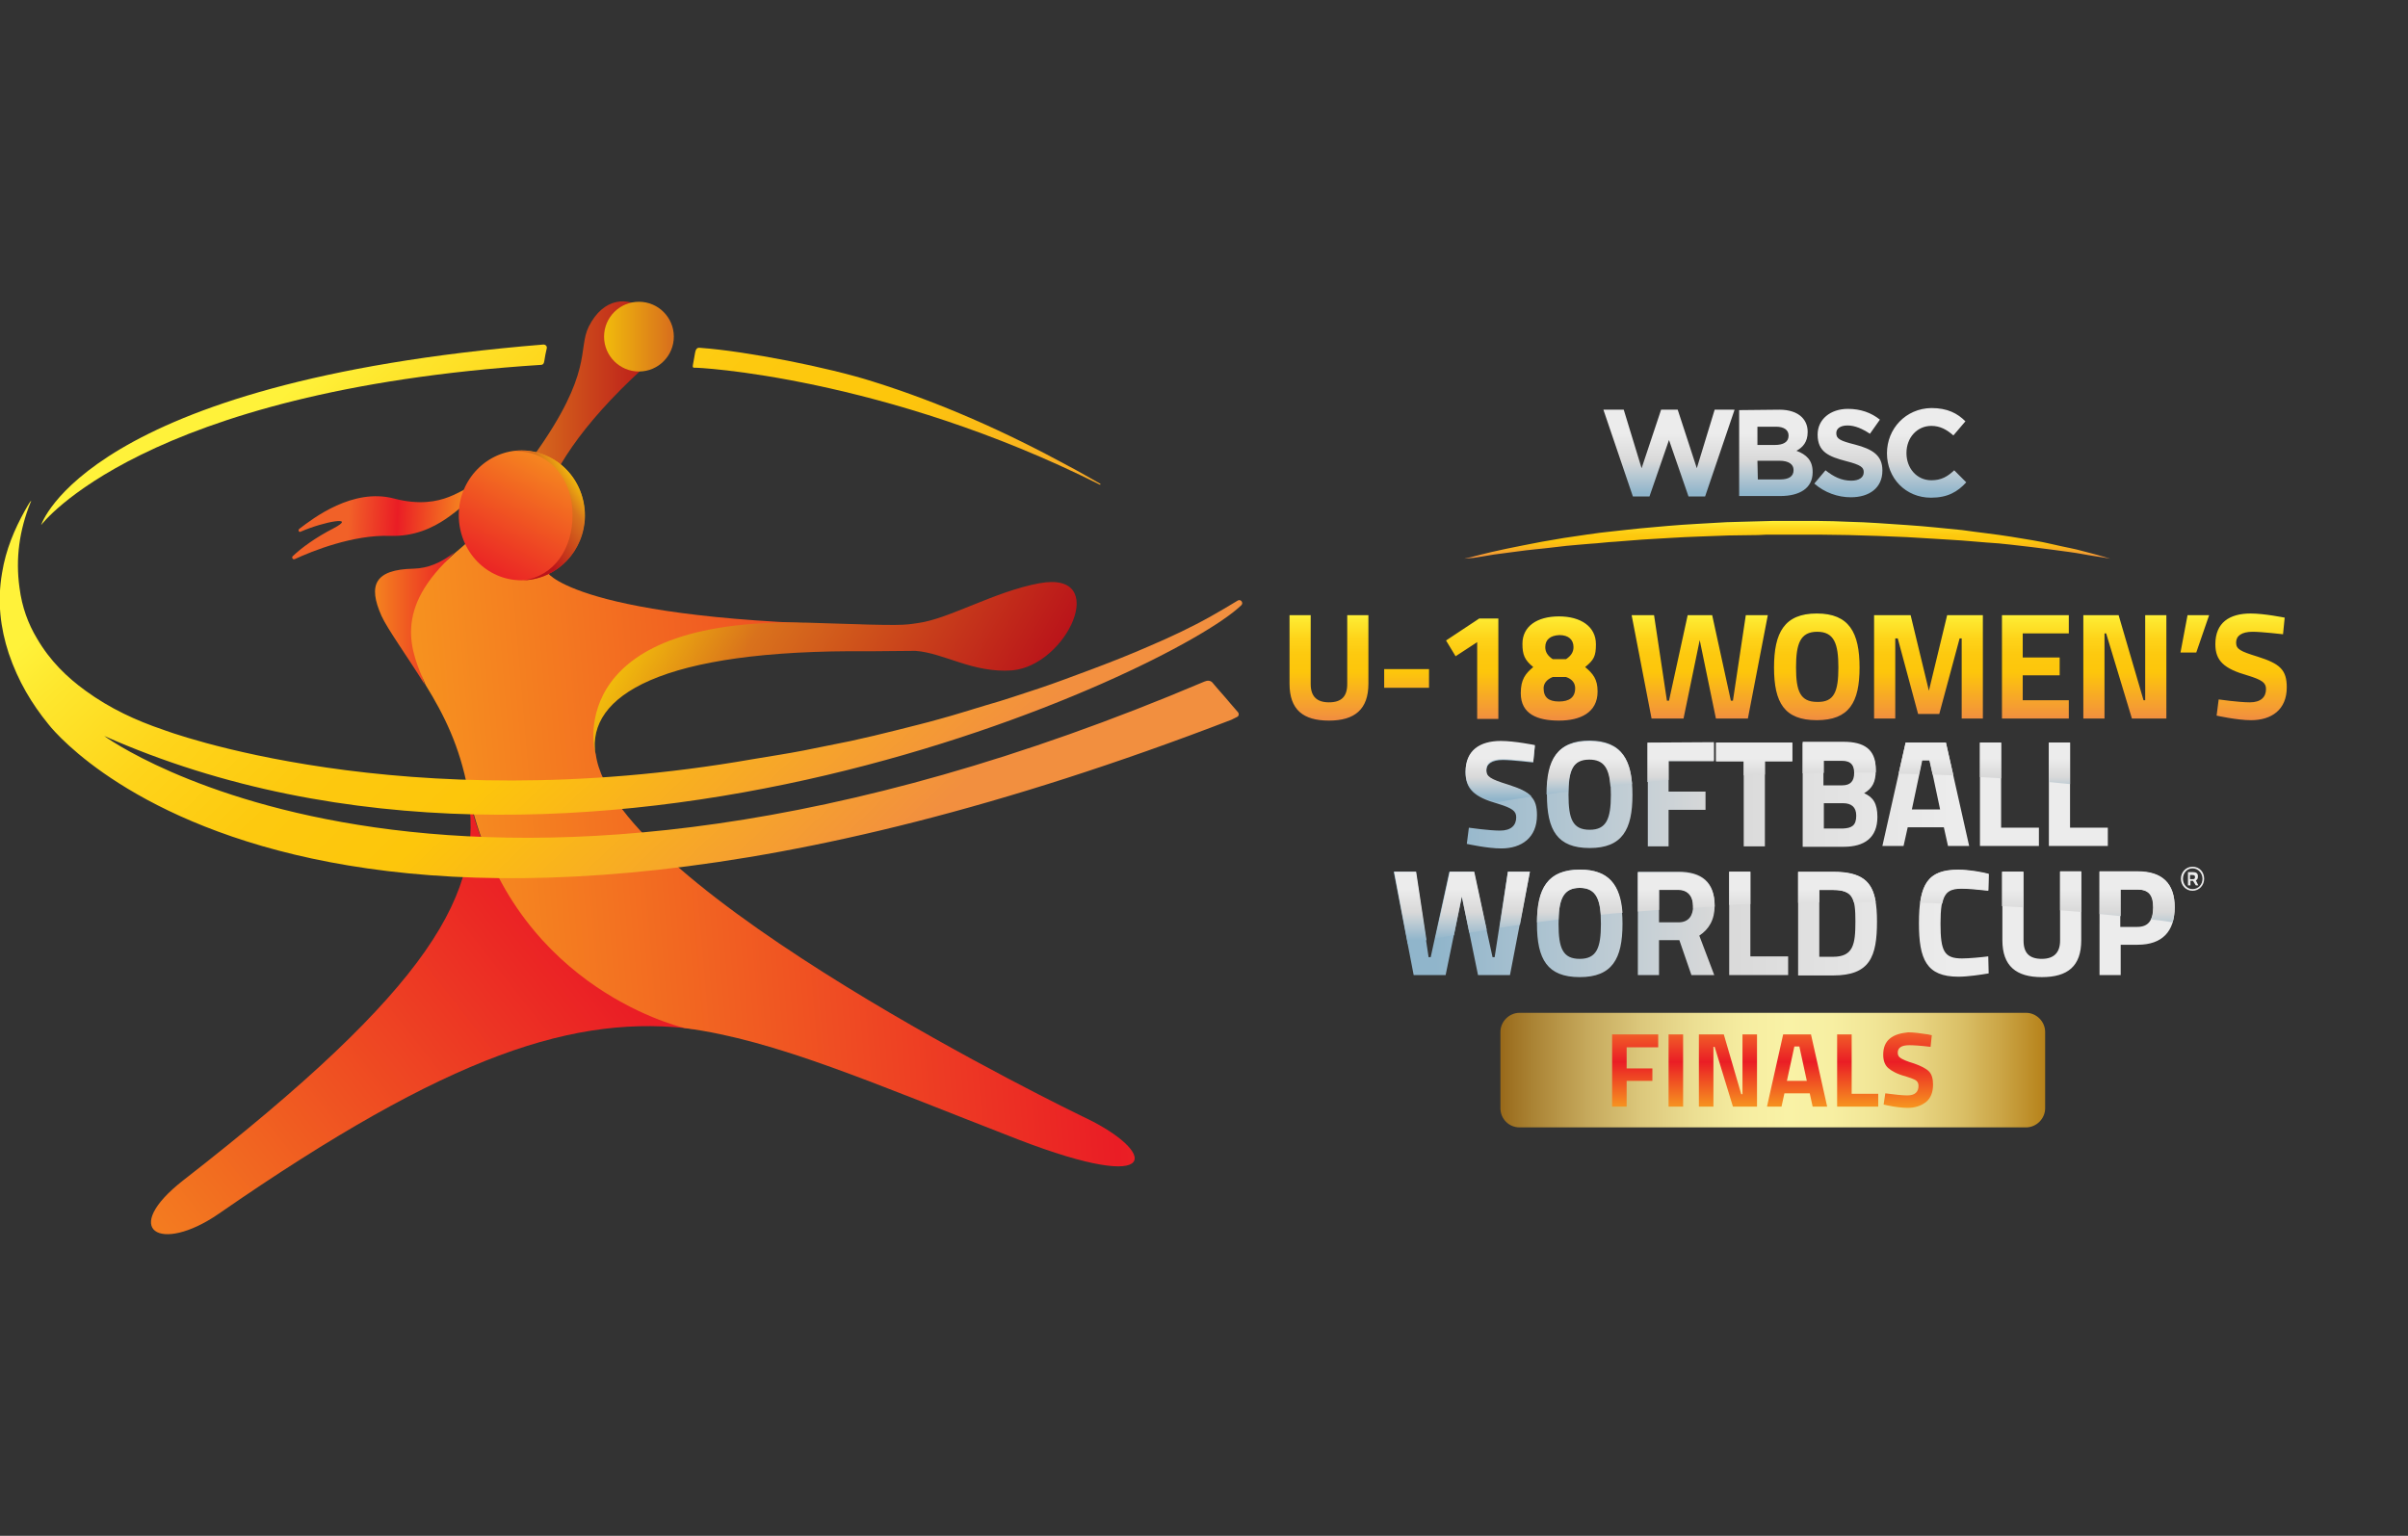 <?xml version="1.0" encoding="utf-8"?>
<!-- Generator: Adobe Illustrator 27.3.1, SVG Export Plug-In . SVG Version: 6.00 Build 0)  -->
<svg version="1.1" id="Layer_1" xmlns="http://www.w3.org/2000/svg" xmlns:xlink="http://www.w3.org/1999/xlink" x="0px" y="0px"
	 viewBox="0 0 580 370" style="enable-background:new 0 0 580 370;" xml:space="preserve">
<rect x="0" y="0" width="580" height="370" fill="#333333" stroke="none"/>
<style type="text/css">
	.st0{fill:url(#SVGID_1_);}
	.st1{fill:url(#SVGID_00000031909437998126893520000012253200175775342216_);}
	.st2{fill:url(#SVGID_00000012450453939904310910000000674886663849517496_);}
	.st3{fill:url(#SVGID_00000103248968163865153300000004786539240887555249_);}
	.st4{fill:url(#SVGID_00000046331021974175568900000007889346759407818677_);}
	.st5{fill:url(#SVGID_00000102504604708501554420000004521209573097221045_);}
	.st6{fill:url(#SVGID_00000018952080384237303030000004978911098555986359_);}
	.st7{fill:url(#SVGID_00000041292846782560439620000016556350401899164092_);}
	.st8{fill:url(#SVGID_00000162330504034450039700000009780283339387677077_);}
	.st9{fill:url(#SVGID_00000077310637058098743930000016754690706089459117_);}
	.st10{fill:url(#SVGID_00000021841977154906408620000018210300546372119970_);}
	.st11{fill:url(#SVGID_00000148645979929772673340000006079441877244257978_);}
	.st12{fill:url(#SVGID_00000139291286444392114480000002008977838722615683_);}
	.st13{fill:url(#SVGID_00000022542756489430687240000006140258019158606471_);}
	.st14{fill:url(#SVGID_00000053540857350014847010000011235649453957663629_);}
	.st15{fill:url(#SVGID_00000010290082954921221400000012987564307514716092_);}
	.st16{fill:url(#SVGID_00000139986828116568406650000005211989195118134403_);}
	.st17{fill:url(#SVGID_00000036955777243420320780000001016796365023752351_);}
	.st18{fill:url(#SVGID_00000145028638688146221610000005743913829258730136_);}
</style>
<g>
	<g>
		<g>
			<g id="XMLID_23_">
				<g>
					
						<linearGradient id="SVGID_1_" gradientUnits="userSpaceOnUse" x1="31.878" y1="67.702" x2="136.54" y2="150.06" gradientTransform="matrix(1 0 0 -1 0 372)">
						<stop  offset="0" style="stop-color:#F4831F"/>
						<stop  offset="1" style="stop-color:#EA1D25"/>
					</linearGradient>
					<path class="st0" d="M167.8,248c-29.1-3.9-59.5,5.9-115.1,44.4c-14.2,9.8-23.9,3.9-8.5-8.1c59.5-46.3,73-69.5,68.3-94.1l0,0
						C122.3,236.8,165.1,247.4,167.8,248z"/>
					
						<linearGradient id="SVGID_00000118360604558310954640000007119046990029255835_" gradientUnits="userSpaceOnUse" x1="113.246" y1="270.9" x2="158.567" y2="270.9" gradientTransform="matrix(1 0 0 -1 0 372)">
						<stop  offset="0" style="stop-color:#F1BB0C"/>
						<stop  offset="0.249" style="stop-color:#DB791A"/>
						<stop  offset="0.275" style="stop-color:#D9721C"/>
						<stop  offset="1" style="stop-color:#BA141A"/>
					</linearGradient>
					<path style="fill:url(#SVGID_00000118360604558310954640000007119046990029255835_);" d="M141.8,78.7
						c7.2-14.4,24.1-0.1,13.1,10c-15.4,14.1-21.9,25.1-24.3,33.1c-7.2,1.9-13.2,4.5-17.4,7.8c4.5-4.6,9.3-11.3,15.5-20
						C143,89.6,139.1,84.2,141.8,78.7z"/>
					
						<linearGradient id="SVGID_00000000921161035610788880000015050593312622283705_" gradientUnits="userSpaceOnUse" x1="90.33" y1="223" x2="109.42" y2="223" gradientTransform="matrix(1 0 0 -1 0 372)">
						<stop  offset="0" style="stop-color:#F4831F"/>
						<stop  offset="1" style="stop-color:#EA1D25"/>
					</linearGradient>
					<path style="fill:url(#SVGID_00000000921161035610788880000015050593312622283705_);" d="M109.4,133.1c-8.7,9-10,23.3-7.1,31.8
						c-4.1-6.6-9-13.4-10.4-16.5c-3.3-7.4-1.7-11.2,7.7-11.4C103.1,136.9,106.2,135.6,109.4,133.1z"/>
				</g>
			</g>
			
				<linearGradient id="SVGID_00000029725004297782098030000005783278487304544690_" gradientUnits="userSpaceOnUse" x1="425.709" y1="-234.397" x2="409.087" y2="-259.691" gradientTransform="matrix(0.586 -0.81 0.81 0.586 54.508 609.377)">
				<stop  offset="0" style="stop-color:#F7971F"/>
				<stop  offset="0.612" style="stop-color:#EA1D25"/>
				<stop  offset="1" style="stop-color:#F16128"/>
			</linearGradient>
			<path style="fill:url(#SVGID_00000029725004297782098030000005783278487304544690_);" d="M113.8,117.5c-2-0.8-6.7,5.8-18.9,2.6
				c-9.9-2.6-19.4,4.7-22.8,7.3c-0.4,0.3-0.1,0.9,0.3,0.7c5.7-2.5,13.8-3.9,7.9-0.8c-4.3,2.2-7.7,4.7-9.8,6.7
				c-0.3,0.3,0,0.9,0.5,0.7c4.3-2,14.1-5.9,22.9-5.6c11.8,0.4,17.7-8.6,19.5-8.2"/>
			
				<linearGradient id="SVGID_00000106845287520731077300000005004327590081282455_" gradientUnits="userSpaceOnUse" x1="145.5" y1="290.9" x2="162.358" y2="290.9" gradientTransform="matrix(1 0 0 -1 0 372)">
				<stop  offset="0" style="stop-color:#F1BB0C"/>
				<stop  offset="0.85" style="stop-color:#DB791A"/>
				<stop  offset="0.938" style="stop-color:#D9721C"/>
			</linearGradient>
			<circle style="fill:url(#SVGID_00000106845287520731077300000005004327590081282455_);" cx="153.9" cy="81.1" r="8.4"/>
			
				<linearGradient id="SVGID_00000180350285186680096070000007386757582635699329_" gradientUnits="userSpaceOnUse" x1="97.4" y1="161.72" x2="366.778" y2="184.712" gradientTransform="matrix(1 0 0 -1 0 372)">
				<stop  offset="0" style="stop-color:#F7971F"/>
				<stop  offset="0.612" style="stop-color:#EA1D25"/>
				<stop  offset="1" style="stop-color:#F16128"/>
			</linearGradient>
			<path style="fill:url(#SVGID_00000180350285186680096070000007386757582635699329_);" d="M260.6,268.9
				c18.3,8.5,19.8,19.2-15.4,5.6c-35.3-13.7-58.3-23.9-80.1-26.8c0,0,0,0-0.1,0c-2.7-0.7-42.6-10.8-52.3-57.4l0,0
				c-2-10.6-5.7-18-10.2-25.3c-3.5-8-8.1-18.2,7.1-31.8c1.2-1,2.5-2.1,3.8-3.4l0,0c4.2-3.3,10.2-5.9,17.4-7.8
				c-3.2,10.8,1.2,16.1,1.2,16.1s8.7,12.4,87.2,12.6c-84.3,2.7-76.1,29.7-75.7,31C147.9,214.5,260.6,268.9,260.6,268.9z"/>
			<g>
				
					<linearGradient id="SVGID_00000010294419116170389910000018143643348260990395_" gradientUnits="userSpaceOnUse" x1="135.045" y1="265.446" x2="105.877" y2="210.884" gradientTransform="matrix(1 0 0 -1 0 372)">
					<stop  offset="0" style="stop-color:#F7971F"/>
					<stop  offset="0.612" style="stop-color:#EA1D25"/>
					<stop  offset="1" style="stop-color:#F16128"/>
				</linearGradient>
				<path style="fill:url(#SVGID_00000010294419116170389910000018143643348260990395_);" d="M140.8,124.2c0,8.6-6.9,15.6-15.2,15.6
					c-8.4,0-15.1-7-15.1-15.7s6.9-15.6,15.2-15.6C134.1,108.6,140.9,115.6,140.8,124.2z"/>
				
					<linearGradient id="SVGID_00000012460429685744631310000007421330009246502844_" gradientUnits="userSpaceOnUse" x1="87.716" y1="300.804" x2="78.469" y2="286.733" gradientTransform="matrix(0.925 0.379 0.379 -0.925 -55.97 361.067)">
					<stop  offset="0" style="stop-color:#F1BB0C"/>
					<stop  offset="0.249" style="stop-color:#DB791A"/>
					<stop  offset="0.275" style="stop-color:#D9721C"/>
					<stop  offset="1" style="stop-color:#BA141A"/>
				</linearGradient>
				<path style="fill:url(#SVGID_00000012460429685744631310000007421330009246502844_);" d="M126.1,139.8c7.4-1,11.8-7.7,11.8-15.6
					c0.1-8.6-5.4-15.5-13.7-15.5c-0.2,0-0.4,0-0.5,0c0.7-0.1,1.4-0.1,2.1-0.1c8.4,0,15.1,7,15.1,15.7
					C140.8,132.7,134.3,139.5,126.1,139.8z"/>
			</g>
			
				<linearGradient id="SVGID_00000059296132628869488160000006867948767033173396_" gradientUnits="userSpaceOnUse" x1="161.639" y1="233.006" x2="238.96" y2="188.365" gradientTransform="matrix(1 0 0 -1 0 372)">
				<stop  offset="0" style="stop-color:#F1BB0C"/>
				<stop  offset="0.249" style="stop-color:#DB791A"/>
				<stop  offset="0.275" style="stop-color:#D9721C"/>
				<stop  offset="1" style="stop-color:#BA141A"/>
			</linearGradient>
			<path style="fill:url(#SVGID_00000059296132628869488160000006867948767033173396_);" d="M243.8,161.5c13.3-1.2,23.7-24.1,6.6-21
				c-10.9,2-21.8,8.6-29.3,9.6c-3.4,0.5-3.4,0.7-23.8,0c-61.4-2.5-54.4,30.1-53.9,31.4c-1.9-13.7,15.2-25.1,66-24.6
				c4.6,0,6.1-0.1,11.1-0.1C227.4,157.3,234.3,162.2,243.8,161.5z"/>
		</g>
		<g>
			
				<linearGradient id="SVGID_00000118381310583603525430000005516320284278217631_" gradientUnits="userSpaceOnUse" x1="81.659" y1="289.776" x2="206.468" y2="158.491" gradientTransform="matrix(1 0 0 -1 0 372)">
				<stop  offset="0" style="stop-color:#FFF23A"/>
				<stop  offset="7.913695e-02" style="stop-color:#FEE62D"/>
				<stop  offset="0.231" style="stop-color:#FED41A"/>
				<stop  offset="0.388" style="stop-color:#FDC90F"/>
				<stop  offset="0.554" style="stop-color:#FDC60B"/>
				<stop  offset="1" style="stop-color:#F28F3F"/>
			</linearGradient>
			<path style="fill:url(#SVGID_00000118381310583603525430000005516320284278217631_);" d="M130.9,83c0.5,0,0.9,0.4,0.8,0.9
				c-0.2,0.8-0.5,2.3-0.6,3.1c-0.1,0.7-0.4,0.9-0.8,0.9C34.1,94.1,9.9,126.5,9.9,126.5S20.7,92,130.9,83z M296.6,173.4
				c-221.7,85.3-285,1-285,1c-3.9-4.8-7.2-10.2-9.5-17c-2-6.1-2.8-12.5-1.6-19.4c0.9-5.6,3-10.5,5.5-15c0.5-0.8,0.9-1.7,1.5-2.4
				c0,0.2-0.1,0.4-0.2,0.6c-2.6,6.5-3.6,13.3-2.6,20.4c0.6,4.7,2.1,8.7,4.2,12.2c3.2,5.5,7.3,9.4,11.7,12.6
				c5.9,4.3,12.2,7.2,18.7,9.4c0,0,57.4,21.9,142,7.1c4.1-0.7,8.2-1.3,12.3-2.1c3.8-0.8,7.6-1.5,11.4-2.3c3.7-0.8,7.4-1.7,11-2.6
				c3.5-0.9,6.9-1.7,10.4-2.7c3.7-1,7.4-2.2,11.1-3.3c4.3-1.2,8.6-2.7,12.9-4.1c3.9-1.3,7.8-2.8,11.6-4.2c5.1-1.9,10.2-3.9,15.2-6.1
				c4.9-2.1,9.8-4.4,14.6-7.1c2.1-1.2,4.2-2.4,6.3-3.7c0.7-0.5,1.5,0.5,0.9,1.1c-16.6,16.1-158.7,82.6-273.9,31.5
				c0,0,85.5,63.1,265-13.1c0.7-0.3,1.4-0.3,1.9,0.2c1.4,1.7,2.9,3.3,4.3,5c0.6,0.7,1.2,1.4,1.9,2.2c0.3,0.4,0.2,0.9-0.2,1.1"/>
			
				<linearGradient id="SVGID_00000165945870531553997060000007718411180727662208_" gradientUnits="userSpaceOnUse" x1="139.69" y1="349.739" x2="272.47" y2="210.069" gradientTransform="matrix(1 0 0 -1 0 372)">
				<stop  offset="0" style="stop-color:#FFF23A"/>
				<stop  offset="7.913695e-02" style="stop-color:#FEE62D"/>
				<stop  offset="0.231" style="stop-color:#FED41A"/>
				<stop  offset="0.388" style="stop-color:#FDC90F"/>
				<stop  offset="0.554" style="stop-color:#FDC60B"/>
				<stop  offset="1" style="stop-color:#F28F3F"/>
			</linearGradient>
			<path style="fill:url(#SVGID_00000165945870531553997060000007718411180727662208_);" d="M265,116.8c0-0.1,0-0.1,0.1-0.2
				c-2.5-1.4-5-2.9-7.5-4.2c-15.4-8.4-31.1-15.4-47.4-20.5c-10.7-3.4-30.4-7.3-41.5-8.1c-0.7-0.1-1.1,0.1-1.3,1.3l-0.5,2.8
				c-0.1,0.5,0,0.7,0.3,0.7C167.2,88.4,213,90.7,265,116.8z"/>
		</g>
	</g>
</g>
<g>
	<g>
		<g>
			<g>
				<g>
					<g>
						
							<linearGradient id="SVGID_00000144295825189014739350000017252183873098065060_" gradientUnits="userSpaceOnUse" x1="429.9" y1="-375.95" x2="429.9" y2="-354.35" gradientTransform="matrix(1 0 0 -1 0 -256)">
							<stop  offset="5.273630e-02" style="stop-color:#90B5CB"/>
							<stop  offset="0.416" style="stop-color:#D9D9D9"/>
							<stop  offset="0.422" style="stop-color:#D9D9D9"/>
							<stop  offset="0.715" style="stop-color:#ECECEC"/>
						</linearGradient>
						<path style="fill:url(#SVGID_00000144295825189014739350000017252183873098065060_);" d="M423.3,111h5.3
							c2.3,0,3.4,0.9,3.4,2.2v0.1c0,1.5-1.2,2.2-3.2,2.2h-5.4L423.3,111L423.3,111z M423.3,102.8h4.5c1.9,0,3,0.8,3,2.1v0.1
							c0,1.5-1.3,2.2-3.3,2.2h-4.2V102.8z M418.9,98.8v20.7h9.9c4.7,0,7.8-1.9,7.8-5.7v-0.1c0-2.8-1.5-4.2-3.9-5.1
							c1.5-0.8,2.7-2.1,2.7-4.5v-0.1c0-1.4-0.5-2.6-1.4-3.5c-1.2-1.2-3.1-1.8-5.4-1.8L418.9,98.8L418.9,98.8z M400.1,98.7l-4.7,14.1
							l-4.3-14.1h-4.9l7.1,20.9h4L402,106l4.7,13.6h4l7.1-20.9H413l-4.3,14.1l-4.6-14.1H400.1z M437.8,104.7L437.8,104.7
							c0,4.2,2.7,5.3,6.9,6.4c3.5,0.9,4.2,1.5,4.2,2.6v0.1c0,1.2-1.1,2-3,2c-2.4,0-4.3-1-6.2-2.5l-2.7,3.2c2.5,2.2,5.7,3.3,8.8,3.3
							c4.5,0,7.6-2.3,7.6-6.4v-0.1c0-3.6-2.4-5.1-6.6-6.2c-3.6-0.9-4.5-1.4-4.5-2.7v-0.1c0-1,0.9-1.8,2.7-1.8c1.8,0,3.6,0.8,5.4,2
							l2.4-3.4c-2.1-1.7-4.7-2.6-7.7-2.6C440.9,98.5,437.8,101,437.8,104.7 M454.5,109.2L454.5,109.2c0,6,4.5,10.7,10.6,10.7
							c4,0,6.4-1.4,8.5-3.7l-2.9-2.9c-1.6,1.5-3.1,2.4-5.5,2.4c-3.6,0-6-3-6-6.5v-0.1c0-3.6,2.5-6.5,6-6.5c2.1,0,3.7,0.9,5.3,2.3
							l2.9-3.4c-1.9-1.9-4.3-3.2-8.2-3.2C459,98.4,454.5,103.3,454.5,109.2"/>
					</g>
				</g>
				<g>
					
						<linearGradient id="SVGID_00000021083100782847352990000011655383233723971259_" gradientUnits="userSpaceOnUse" x1="335.7" y1="-462.95" x2="523.8" y2="-462.95" gradientTransform="matrix(1 0 0 -1 0 -256)">
						<stop  offset="5.273630e-02" style="stop-color:#90B5CB"/>
						<stop  offset="0.416" style="stop-color:#D9D9D9"/>
						<stop  offset="0.422" style="stop-color:#D9D9D9"/>
						<stop  offset="0.715" style="stop-color:#ECECEC"/>
					</linearGradient>
					<path style="fill:url(#SVGID_00000021083100782847352990000011655383233723971259_);" d="M370.2,196.4c0,5.4-3.7,8-8.6,8
						c-3.4,0-8.3-1.1-8.3-1.1l0.5-3.9c0,0,4.9,0.7,7.5,0.7c2.7,0,3.9-1.3,3.9-3.2c0-1.5-0.9-2.2-4.5-3.3c-5.6-1.6-7.7-3.5-7.7-7.5
						c0-5.2,3.4-7.4,8.5-7.4c3.3,0,8.2,1,8.2,1l-0.4,4c0,0-5.2-0.6-7.3-0.6c-2.7,0-4,1-4,2.6s1,2.1,5.2,3.5
						C368.6,190.8,370.2,192.2,370.2,196.4 M393.2,191.5c0,8.4-2.5,12.8-10.3,12.8s-10.3-4.3-10.3-12.8c0-8.4,2.5-13.1,10.3-13.1
						C390.7,178.5,393.2,183.1,393.2,191.5 M388,191.5c0-5.8-1-8.7-5.1-8.7s-5.1,2.9-5.1,8.7c0,5.8,1,8.4,5.1,8.4
						C386.9,199.9,388,197.3,388,191.5 M396.8,203.9h5.1v-8.8h8.9v-4.4h-8.9v-7.3h10.9V179h-15.9v24.9H396.8z M413.3,183.4h6.7v20.5
						h5.1v-20.5h6.6v-4.5h-18.3v4.5H413.3z M452.2,196.8c0,5-3.1,7.2-8.1,7.2h-9.9V179h9.8c5,0,7.8,1.8,7.8,6.6
						c0,2.8-0.8,4.3-2.8,5.5C451.1,192,452.2,193.5,452.2,196.8 M439.2,189.2h4.5c2,0,2.9-1,2.9-3c0-2.1-1-2.9-2.9-2.9h-4.5V189.2z
						 M447.1,196.5c0-2.1-1.2-3-3.2-3h-4.6v6.1h4.6C446,199.5,447.1,198.9,447.1,196.5 M468.7,178.9l5.6,24.9h-5.1l-1-4.5h-8.7
						l-1,4.5h-5.1l5.6-24.9H468.7z M467.3,195l-2.5-11.8H463l-2.5,11.8H467.3z M482,178.9h-5.1v24.9h14.2v-4.4H482V178.9z
						 M498.6,199.4v-20.5h-5.1v24.9h14.2v-4.4H498.6z M363.2,210h5.3l-4.8,24.9H356l-3.9-19l-3.9,19h-7.7l-4.8-24.9h5.3l3.1,20.6
						h0.5l4.5-20.6h5.9l4.5,20.6h0.5L363.2,210z M390.8,222.6c0,8.4-2.5,12.8-10.3,12.8s-10.3-4.3-10.3-12.8
						c0-8.4,2.5-13.1,10.3-13.1S390.8,214.1,390.8,222.6 M385.6,222.6c0-5.8-1-8.7-5.1-8.7s-5.1,2.9-5.1,8.7c0,5.8,1,8.4,5.1,8.4
						S385.6,228.3,385.6,222.6 M409.3,225.4l3.6,9.5h-5.5l-2.9-8.4h-4.9v8.4h-5.1V210h9.7c5.7,0,8.8,2.5,8.8,8.2
						C413,221.6,411.6,223.9,409.3,225.4 M407.8,218.3c0-2.4-1.2-4-3.6-4h-4.6v7.9h4.7C406.8,222.2,407.8,220.5,407.8,218.3
						 M421.6,210h-5.1v24.9h14.2v-4.5h-9.1V210z M452.1,222c0,8.5-1.7,13-10.6,13h-8.4v-24.9h8.4C450.2,210,452.1,213.8,452.1,222
						 M446.9,222c0-5.5-0.5-7.6-5.4-7.6h-3.3v16.1h3.3C446.4,230.5,446.9,227.5,446.9,222 M472.5,214c1.7,0,4.7,0.3,6.4,0.5l0.1-4
						c-1.5-0.4-4.7-1-7.3-1c-7.4,0-9.5,3.5-9.5,12.9c0,8.7,1.8,12.9,9.5,12.9c2.3,0,5.6-0.5,7.3-0.8l-0.1-4.1
						c-1.5,0.2-4.6,0.5-6.3,0.5c-4.3,0-5.2-1.7-5.2-8.4C467.4,215.4,468.6,214,472.5,214 M496.2,226.6c0,2.9-1.5,4.4-4.4,4.4
						c-3,0-4.4-1.4-4.4-4.4V210h-5.1v16.5c0,6.2,3.3,8.9,9.5,8.9s9.5-2.6,9.5-8.9V210h-5.1V226.6z M523.8,218.6c0,5.8-3,9-8.9,9
						h-4.1v7.3h-5.1V210h9.2C520.8,210,523.8,212.8,523.8,218.6 M518.6,218.6c0-3.1-1.2-4.3-3.8-4.3h-4.1v9h4.1
						C517.4,223.3,518.6,221.8,518.6,218.6"/>
				</g>
				
					<linearGradient id="SVGID_00000008136990197714702720000001400866524290158722_" gradientUnits="userSpaceOnUse" x1="425.8" y1="-449.35" x2="425.8" y2="-434.55" gradientTransform="matrix(1 0 0 -1 0 -256)">
					<stop  offset="5.273630e-02" style="stop-color:#90B5CB"/>
					<stop  offset="0.416" style="stop-color:#D9D9D9"/>
					<stop  offset="0.422" style="stop-color:#D9D9D9"/>
					<stop  offset="0.715" style="stop-color:#ECECEC"/>
				</linearGradient>
				<path style="fill:url(#SVGID_00000008136990197714702720000001400866524290158722_);" d="M434.2,178.9v7.4
					c1.7,0,3.4-0.1,5.1-0.1v-3h4.5c1.9,0,2.9,0.9,2.9,2.9l0,0c1.7,0,3.4,0,5.1,0c0-0.2,0-0.5,0-0.8c0-4.8-2.8-6.6-7.8-6.6h-9.8
					L434.2,178.9L434.2,178.9z M476.9,178.9v8.3c1.7,0.1,3.4,0.2,5.1,0.3v-8.6H476.9z M459,178.9l-1.7,7.5c1.6,0,3.3,0.1,4.9,0.1
					l0.7-3.4h1.8l0.8,3.5c1.7,0.1,3.3,0.1,5,0.2l-1.8-7.9L459,178.9L459,178.9z M493.5,178.9v9.5c1.7,0.2,3.4,0.3,5.1,0.5v-10H493.5
					z M353,185.9c0,3.9,2.1,5.8,7.5,7.4c2.8-0.5,5.6-1,8.4-1.4c-1.1-1.2-2.9-2-5.7-2.9c-4.2-1.3-5.2-1.9-5.2-3.5
					c0-1.7,1.3-2.6,4-2.6c2.1,0,7.3,0.6,7.3,0.6l0.4-4c0,0-4.9-1-8.2-1C356.4,178.5,353,180.8,353,185.9 M372.5,191.4
					c1.7-0.3,3.5-0.5,5.2-0.7c0.1-5.1,1.2-7.7,5.1-7.7c3.6,0,4.8,2.2,5.1,6.5c1.7-0.2,3.4-0.4,5.2-0.6c-0.5-6.7-3.3-10.3-10.2-10.3
					C375,178.5,372.5,183,372.5,191.4 M396.8,178.9v9.5c1.7-0.2,3.4-0.3,5.1-0.5v-4.7h10.9v-4.4L396.8,178.9L396.8,178.9z
					 M413.3,178.9v4.5h6.7v3.4c1.7-0.1,3.4-0.2,5.1-0.2v-3.2h6.6v-4.5H413.3z"/>
				
					<linearGradient id="SVGID_00000141413869847859859090000014873004735195698846_" gradientUnits="userSpaceOnUse" x1="433.35" y1="-483.45" x2="433.35" y2="-464.85" gradientTransform="matrix(1 0 0 -1 0 -256)">
					<stop  offset="5.273630e-02" style="stop-color:#90B5CB"/>
					<stop  offset="0.416" style="stop-color:#D9D9D9"/>
					<stop  offset="0.422" style="stop-color:#D9D9D9"/>
					<stop  offset="0.715" style="stop-color:#ECECEC"/>
				</linearGradient>
				<path style="fill:url(#SVGID_00000141413869847859859090000014873004735195698846_);" d="M462.5,217.5c1.8,0,3.5,0.1,5.3,0.2
					c0.6-2.9,2-3.6,4.7-3.6c1.7,0,4.7,0.3,6.4,0.5l0.1-4c-1.5-0.4-4.7-1-7.3-1C465.8,209.5,463.3,211.8,462.5,217.5 M416.5,210v8
					c1.7-0.1,3.4-0.2,5.1-0.2V210H416.5z M482.2,210v8.3c1.7,0.1,3.4,0.2,5.1,0.3V210L482.2,210L482.2,210z M505.7,210v10.2
					c1.7,0.2,3.4,0.3,5.1,0.5v-6.4h4.1c2.5,0,3.8,1.2,3.8,4.3c0,1.2-0.2,2.2-0.6,2.9c1.7,0.2,3.5,0.4,5.2,0.7
					c0.3-1.1,0.5-2.3,0.5-3.6c0-5.8-3-8.7-8.9-8.7h-9.2V210z M496.2,210v9.3c1.7,0.1,3.4,0.3,5.1,0.4v-9.8h-5.1V210z M433.1,210v7.5
					c1.7,0,3.4-0.1,5.1-0.1v-3h3.3c3.1,0,4.5,0.9,5,2.9c0,0,0,0,0.1,0c1.7,0,3.5,0,5.2,0c-0.8-5-3.4-7.3-10.3-7.3H433.1L433.1,210z
					 M349.2,210l-3.5,16.1c1.5-0.3,3-0.5,4.5-0.8l1.9-9.3l1.8,8.7c1.4-0.2,2.8-0.4,4.2-0.7l-3-14H349.2z M335.8,210l3.3,17.4
					c1.5-0.3,3-0.6,4.5-0.9l-2.5-16.5H335.8z M394.5,210v9.6c1.7-0.1,3.4-0.3,5.1-0.4v-4.8h4.6c2.4,0,3.6,1.6,3.6,4
					c0,0.1,0,0.2,0,0.3c1.7-0.1,3.4-0.2,5.2-0.3l0,0c0-5.7-3.1-8.2-8.8-8.2h-9.7L394.5,210L394.5,210z M363.2,210l-2,13.5
					c1.6-0.2,3.3-0.5,4.9-0.7l2.4-12.8H363.2z M370.2,222.2c1.7-0.2,3.5-0.5,5.2-0.7c0.1-5,1.3-7.6,5.1-7.6c3.5,0,4.8,2.2,5.1,6.5
					c1.7-0.2,3.4-0.4,5.2-0.5c-0.5-6.7-3.3-10.4-10.2-10.4C372.8,209.5,370.2,214,370.2,222.2 M528.1,208.8c1.7,0,2.8,1.3,2.8,2.9
					c0,1.6-1.2,2.9-2.8,2.9s-2.8-1.3-2.8-2.9C525.3,210.1,526.5,208.8,528.1,208.8 M528.1,214.2c1.4,0,2.4-1.1,2.4-2.5
					c0-1.3-1-2.5-2.4-2.5c-1.3,0-2.3,1.1-2.3,2.5S526.8,214.2,528.1,214.2 M528.2,212.2h-0.6v1.1H527v-3.2h1.2c0.8,0,1.2,0.3,1.2,1
					c0,0.5-0.1,0.8-0.5,1l0.6,1.2h-0.6L528.2,212.2z M527.6,211.8h0.6c0.4,0,0.5-0.2,0.5-0.5c0-0.4-0.2-0.5-0.7-0.5h-0.5v1H527.6z"
					/>
			</g>
		</g>
		<g>
			
				<linearGradient id="SVGID_00000175312577884408539140000011010840946947221425_" gradientUnits="userSpaceOnUse" x1="361.4" y1="-1141.85" x2="492.6" y2="-1141.85" gradientTransform="matrix(1 0 0 -1 0 -884)">
				<stop  offset="0" style="stop-color:#98691A"/>
				<stop  offset="5.113092e-02" style="stop-color:#A88031"/>
				<stop  offset="0.157" style="stop-color:#C5A85B"/>
				<stop  offset="0.259" style="stop-color:#DCC87C"/>
				<stop  offset="0.358" style="stop-color:#ECDF93"/>
				<stop  offset="0.449" style="stop-color:#F6EDA1"/>
				<stop  offset="0.528" style="stop-color:#F9F2A6"/>
				<stop  offset="0.608" style="stop-color:#F7EFA2"/>
				<stop  offset="0.688" style="stop-color:#F1E596"/>
				<stop  offset="0.768" style="stop-color:#E8D582"/>
				<stop  offset="0.848" style="stop-color:#DABF66"/>
				<stop  offset="0.926" style="stop-color:#C9A242"/>
				<stop  offset="1" style="stop-color:#B6821A"/>
			</linearGradient>
			<path style="fill:url(#SVGID_00000175312577884408539140000011010840946947221425_);" d="M361.4,267v-18.4c0-2.5,2.1-4.6,4.6-4.6
				h122c2.5,0,4.6,2.1,4.6,4.6V267c0,2.5-2.1,4.6-4.6,4.6H366C363.4,271.6,361.4,269.5,361.4,267z"/>
			<g>
				<g>
					
						<linearGradient id="SVGID_00000112605113850060095450000002836024549427721379_" gradientUnits="userSpaceOnUse" x1="426.95" y1="-1150.95" x2="426.95" y2="-1132.75" gradientTransform="matrix(1 0 0 -1 0 -884)">
						<stop  offset="0" style="stop-color:#F7971F"/>
						<stop  offset="0.612" style="stop-color:#EA1D25"/>
						<stop  offset="1" style="stop-color:#F16128"/>
					</linearGradient>
					
						<path id="SVGID_00000106829504850547901130000004429866324604667279_" style="fill:url(#SVGID_00000112605113850060095450000002836024549427721379_);" d="
						M388.3,249.2v17.4h3.5v-6.2h6.2v-3h-6.2v-5.1h7.6v-3.1L388.3,249.2L388.3,249.2z M401.9,266.6h3.5v-17.4h-3.5V266.6z
						 M419.7,249.2v14.4h-0.3l-4.2-14.4h-6v17.4h3.5v-14.4h0.3l4.4,14.4h5.8v-17.4H419.7L419.7,249.2z M432.2,252.1h1.2l1.8,8.3
						h-4.8L432.2,252.1z M429.5,249.2l-3.9,17.4h3.5l0.7-3.2h6.1l0.7,3.2h3.5l-3.9-17.4H429.5L429.5,249.2z M442.5,249.2v17.4h9.9
						v-3.1H446v-14.3H442.5z M455.2,250.2c-1.1,0.9-1.6,2.2-1.6,3.9c0,1.4,0.4,2.5,1.2,3.2c0.8,0.7,2.2,1.5,4.2,2
						c1.2,0.4,2.1,0.7,2.5,1c0.4,0.3,0.6,0.7,0.6,1.3c0,1.5-0.9,2.3-2.7,2.3c-1.2,0-3-0.2-5.3-0.5l-0.4,2.7l0.9,0.2
						c1.9,0.4,3.6,0.6,4.9,0.6c1.8,0,3.2-0.5,4.4-1.4c1.1-0.9,1.7-2.3,1.7-4.2c0-1.4-0.3-2.5-1-3.2c-0.7-0.7-1.9-1.3-3.6-1.9
						c-1.7-0.5-2.8-1-3.2-1.3c-0.5-0.3-0.7-0.7-0.7-1.3c0-1.2,0.9-1.8,2.8-1.8c1,0,2.7,0.1,5.1,0.4l0.3-2.8l-0.9-0.2
						c-1.9-0.3-3.6-0.5-4.8-0.5C457.7,248.9,456.3,249.3,455.2,250.2"/>
				</g>
			</g>
		</g>
	</g>
	<g>
		<g>
			<g>
				<g>
					
						<linearGradient id="SVGID_00000094607252535681560620000012783414811414322599_" gradientUnits="userSpaceOnUse" x1="427.997" y1="242.2" x2="427.896" y2="232.971" gradientTransform="matrix(1 -1.090000e-02 -1.090000e-02 -1 5.186 372.227)">
						<stop  offset="0" style="stop-color:#FFF23A"/>
						<stop  offset="7.913695e-02" style="stop-color:#FEE62D"/>
						<stop  offset="0.231" style="stop-color:#FED41A"/>
						<stop  offset="0.388" style="stop-color:#FDC90F"/>
						<stop  offset="0.554" style="stop-color:#FDC60B"/>
						<stop  offset="1" style="stop-color:#F28F3F"/>
					</linearGradient>
					<path style="fill:url(#SVGID_00000094607252535681560620000012783414811414322599_);" d="M352.7,134.6c0,0,0.6-0.2,1.7-0.4
						c1.1-0.3,2.7-0.7,4.8-1.2c2.1-0.5,4.6-1,7.6-1.6c2.9-0.6,6.2-1.2,9.9-1.8c3.6-0.5,7.6-1.2,11.8-1.6c2.1-0.2,4.2-0.5,6.5-0.7
						c2.2-0.2,4.5-0.4,6.7-0.6c4.6-0.4,9.3-0.6,14.2-0.9c2.4-0.1,4.8-0.1,7.3-0.2c1.2,0,2.4-0.1,3.7-0.1h3.7c2.4,0,4.9,0,7.3,0
						s4.9,0.1,7.3,0.2c4.8,0.1,9.6,0.5,14.2,0.8s9,0.8,13.2,1.2c4.2,0.6,8.1,1,11.8,1.6c3.6,0.6,7,1.1,9.9,1.8
						c2.9,0.7,5.5,1.1,7.5,1.7c2.1,0.5,3.7,1,4.8,1.3c1.1,0.3,1.7,0.5,1.7,0.5s-0.6-0.1-1.7-0.3s-2.8-0.4-4.9-0.8s-4.7-0.7-7.6-1.1
						c-1.5-0.2-3-0.4-4.7-0.6s-3.4-0.4-5.2-0.6c-1.8-0.2-3.7-0.4-5.7-0.5c-2-0.2-4-0.3-6.1-0.5c-2.1-0.1-4.2-0.3-6.4-0.4
						c-2.2-0.1-4.4-0.3-6.7-0.4c-4.6-0.2-9.3-0.4-14.1-0.5c-2.4,0-4.8-0.1-7.2-0.1c-2.4,0-4.9,0-7.3,0h-3.6c-1.2,0-2.4,0-3.6,0.1
						c-2.4,0-4.8,0.1-7.2,0.1c-4.8,0.2-9.5,0.3-14.1,0.6c-2.3,0.1-4.5,0.3-6.7,0.4c-2.2,0.2-4.3,0.3-6.4,0.5
						c-2.1,0.1-4.1,0.4-6.1,0.5c-2,0.2-3.9,0.3-5.7,0.5c-1.8,0.2-3.6,0.4-5.2,0.6c-1.7,0.2-3.2,0.3-4.7,0.5c-2.9,0.4-5.5,0.7-7.6,1
						c-2.1,0.4-3.8,0.6-4.9,0.8C353.3,134.5,352.7,134.6,352.7,134.6z"/>
				</g>
			</g>
		</g>
	</g>
	
		<linearGradient id="SVGID_00000059998161011545802730000002494003894378308271_" gradientUnits="userSpaceOnUse" x1="430.7" y1="224.15" x2="430.7" y2="198.814" gradientTransform="matrix(1 0 0 -1 0 372)">
		<stop  offset="0" style="stop-color:#FFF23A"/>
		<stop  offset="7.913695e-02" style="stop-color:#FEE62D"/>
		<stop  offset="0.231" style="stop-color:#FED41A"/>
		<stop  offset="0.388" style="stop-color:#FDC90F"/>
		<stop  offset="0.554" style="stop-color:#FDC60B"/>
		<stop  offset="1" style="stop-color:#F28F3F"/>
	</linearGradient>
	<path style="fill:url(#SVGID_00000059998161011545802730000002494003894378308271_);" d="M320.1,169.2c3,0,4.4-1.4,4.4-4.4v-16.6
		h5.1v16.5c0,6.2-3.3,8.9-9.5,8.9s-9.5-2.6-9.5-8.9v-16.5h5.1v16.6C315.7,167.8,317.2,169.2,320.1,169.2z M333.4,161.2h10.8v4.5
		h-10.8V161.2z M356.3,149h4.6v24.2h-5.1v-18.5l-5.2,3.4l-2.3-3.8L356.3,149z M384.4,155.2c0,2.9-0.5,3.8-2.6,5.5
		c1.9,1.6,3,2.9,3,5.9c0,5.1-4.2,7-9.3,7s-9.2-1.5-9.2-6.6c0-3.3,1.1-4.7,3-6.3c-2.1-1.7-2.6-3-2.6-5.6c0-4.2,3.5-6.6,8.8-6.6
		C380.7,148.5,384.4,150.9,384.4,155.2z M379.4,165.8c0-1.2-0.7-2.2-2.2-2.7H374c-1.5,0.6-2.2,1.6-2.2,2.7c0,2.2,1.2,3.2,3.7,3.2
		S379.4,168,379.4,165.8z M372.2,155.9c0,1.2,0.6,2.1,1.8,2.9h3.2c1.2-0.8,1.8-1.7,1.8-2.9c0-1.8-1.2-2.9-3.4-2.9
		C373.4,153.1,372.2,154.1,372.2,155.9z M398.4,148.2l3.1,20.6h0.5l4.5-20.6h5.9l4.5,20.6h0.5l3.1-20.6h5.3l-4.8,24.9h-7.7
		l-3.9-18.9l-3.9,18.9h-7.7l-4.8-24.9H398.4z M427.3,160.8c0-8.4,2.5-13,10.3-13s10.3,4.6,10.3,13s-2.5,12.7-10.3,12.7
		S427.3,169.3,427.3,160.8z M442.8,160.8c0-5.7-1-8.6-5.1-8.6s-5.1,2.9-5.1,8.6s1,8.3,5.1,8.3C441.8,169.2,442.8,166.6,442.8,160.8z
		 M451.6,148.2h8.6l4.4,18.2l4.4-18.2h8.6v24.9h-5.1v-19.3H472l-4.9,18.2H462l-4.9-18.2h-0.6v19.3h-5.1v-24.9H451.6z M482.2,148.2
		h16.1v4.4h-11.1v5.8h8.9v4.3h-8.9v6h11.1v4.4h-16.1V148.2z M501.8,148.2h8.5l6,20.5h0.4v-20.5h5.1v24.9h-8.3l-6.2-20.5h-0.4v20.5
		h-5.1V148.2z M526.9,148.2h5.2l-3.1,9h-3.8L526.9,148.2z M549.9,152.8c0,0-5.2-0.6-7.3-0.6c-2.7,0-4,1-4,2.6s1,2.1,5.2,3.4
		c5.4,1.7,7,3.2,7,7.4c0,5.4-3.7,7.9-8.6,7.9c-3.4,0-8.3-1.1-8.3-1.1l0.5-3.9c0,0,4.9,0.7,7.5,0.7c2.7,0,3.9-1.3,3.9-3.2
		c0-1.5-0.9-2.2-4.5-3.3c-5.6-1.6-7.7-3.5-7.7-7.5c0-5.2,3.4-7.4,8.5-7.4c3.3,0,8.2,1,8.2,1L549.9,152.8z"/>
</g>
</svg>
